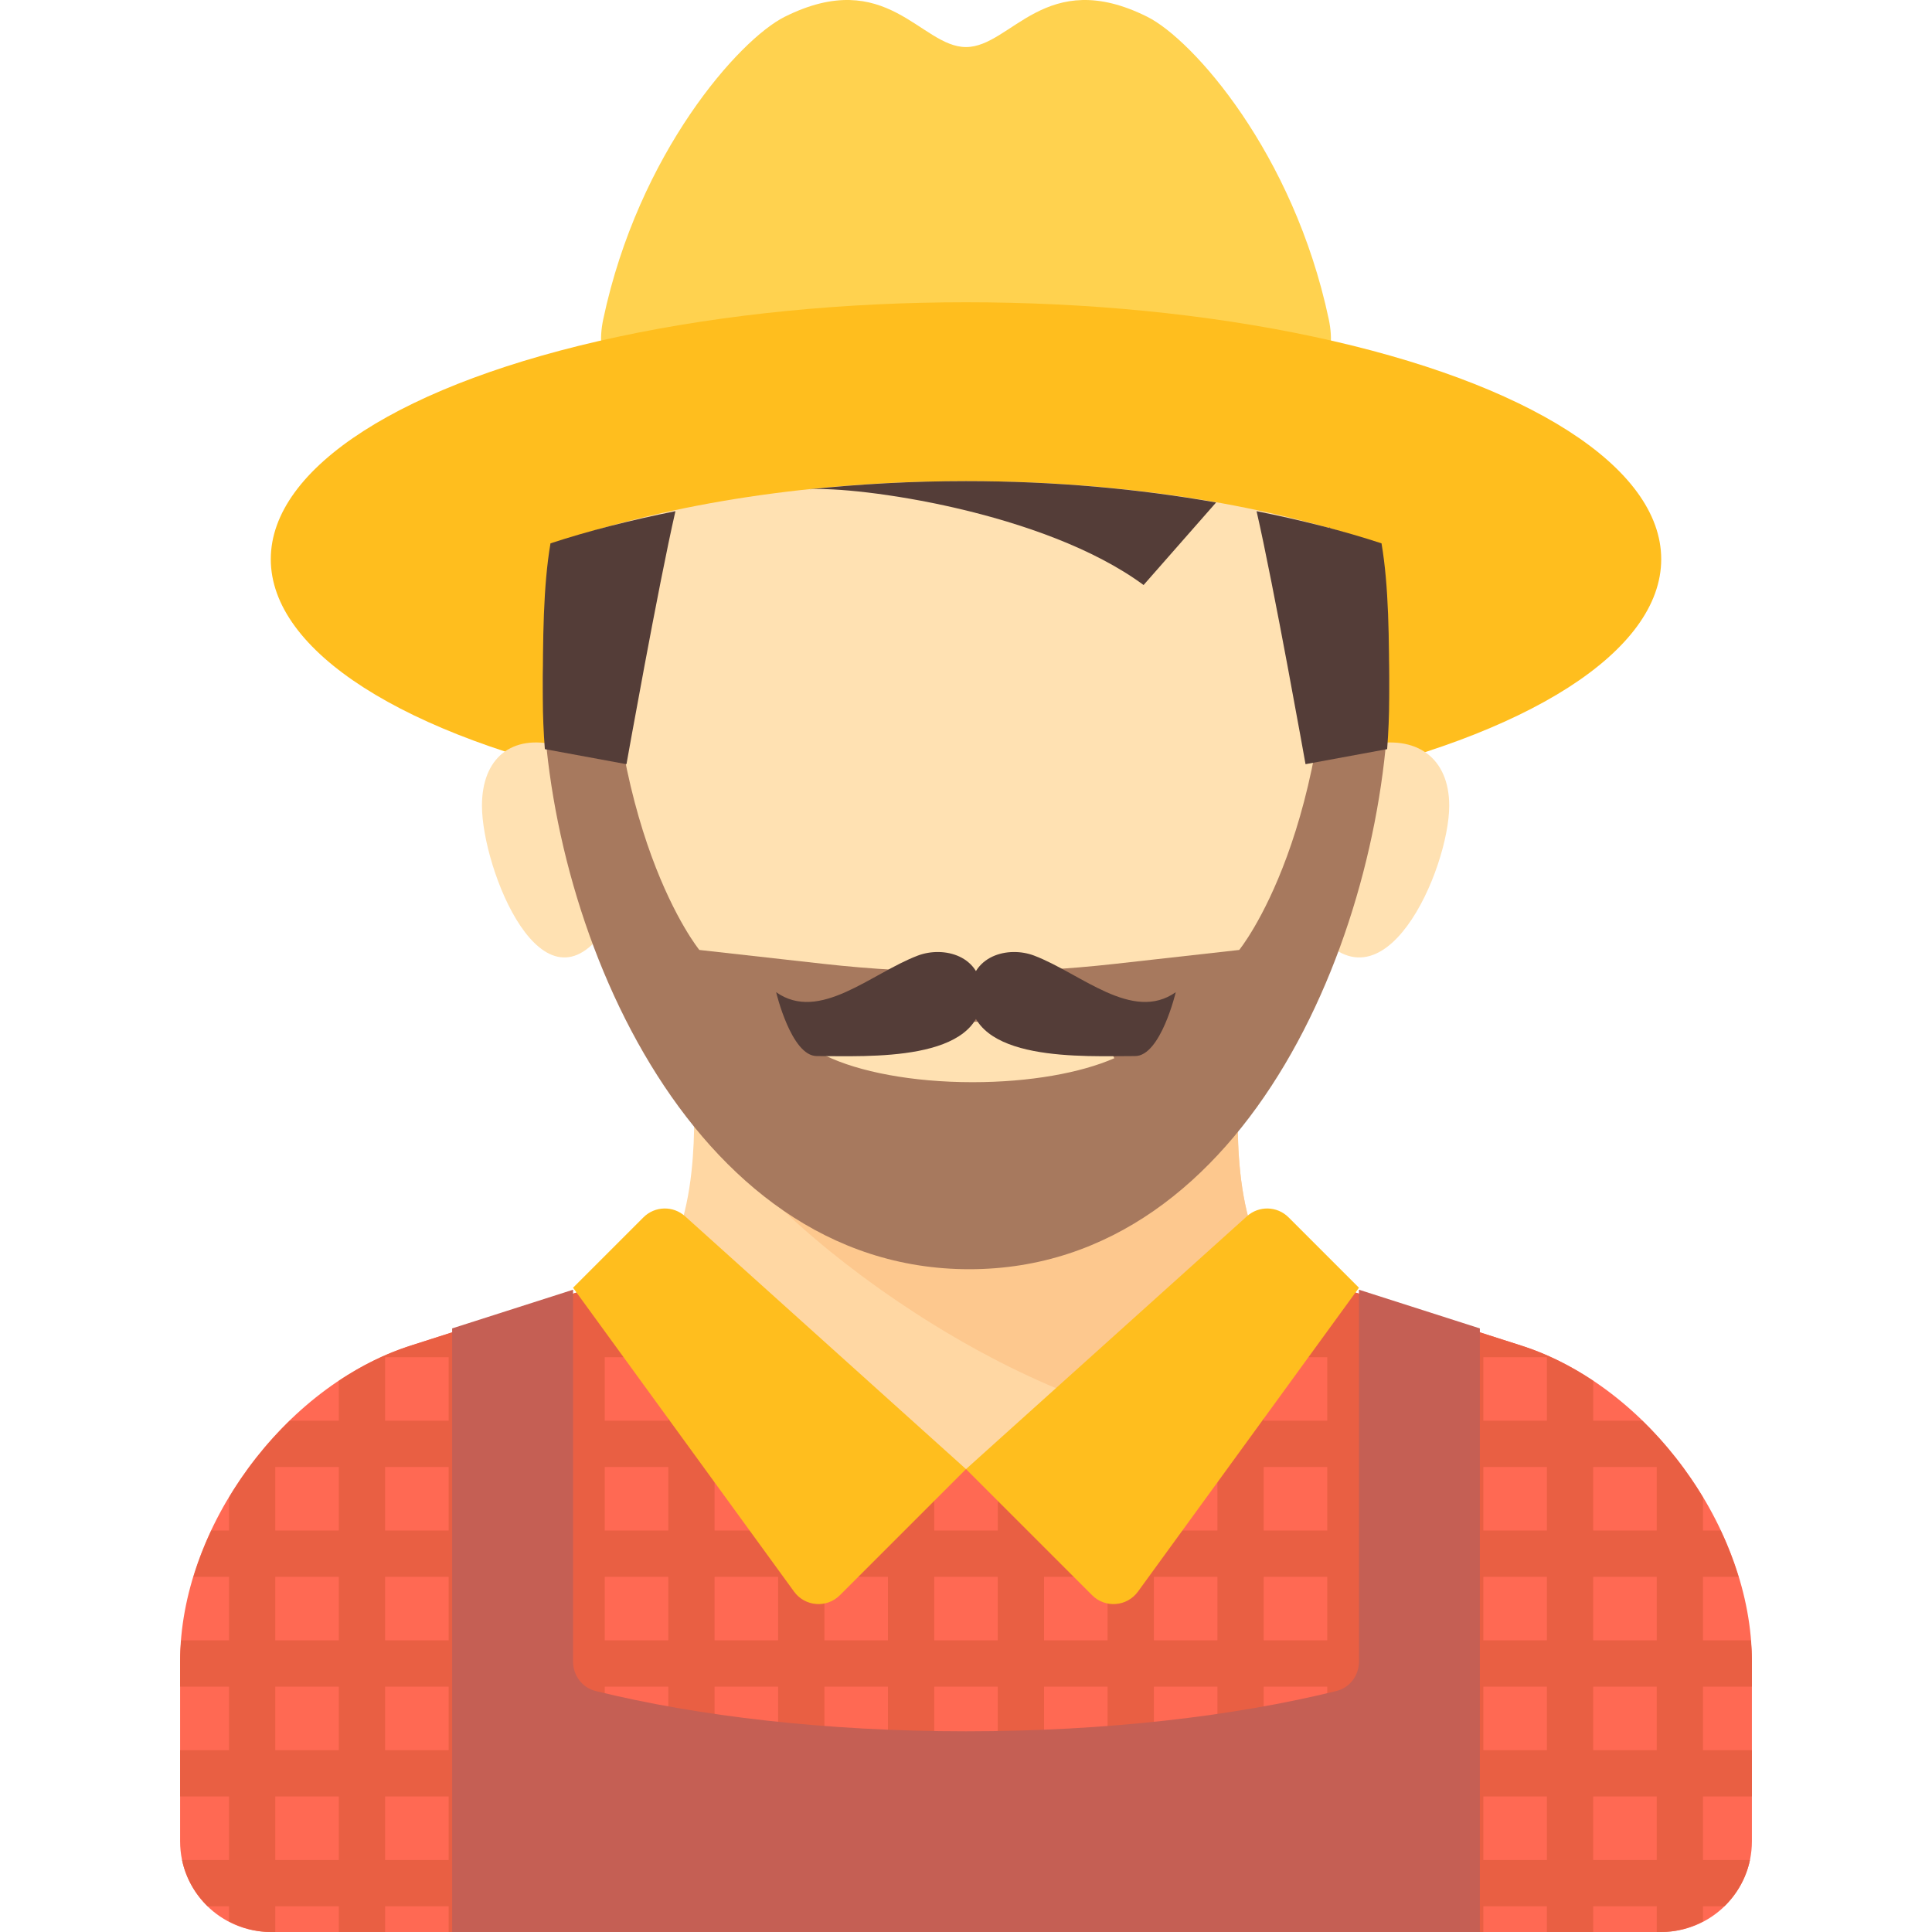 <?xml version="1.0" encoding="iso-8859-1"?>
<!-- Uploaded to: SVG Repo, www.svgrepo.com, Generator: SVG Repo Mixer Tools -->
<svg height="800px" width="800px" version="1.1" id="Capa_1" xmlns="http://www.w3.org/2000/svg" xmlns:xlink="http://www.w3.org/1999/xlink" 
	 viewBox="0 0 420.592 420.592" xml:space="preserve">
<g>
	<g>
		<path style="fill:#FFD24F;" d="M289.26,69.466c-7.677-36.192-29.611-60.868-39.482-65.803c-22.209-11.104-29.611,6.58-39.482,6.58
			s-17.273-17.685-39.482-6.58c-9.87,4.935-31.805,29.611-39.482,65.803s78.964,6.58,78.964,6.58S296.937,105.658,289.26,69.466z"/>
	</g>
	<g>
		<ellipse style="fill:#FFBE1E;" cx="210.296" cy="121.736" rx="151.347" ry="55.933"/>
	</g>
	<g>
		<path style="fill:#FFE1B2;" d="M121.247,162.233c-9.864-2.468-16.326,2.805-16.326,13.161c0,13.709,13.265,47.296,27.21,26.321
			S121.247,162.233,121.247,162.233z"/>
	</g>
	<g>
		<path style="fill:#FFE1B2;" d="M297.67,162.233c10.767-2.468,17.821,2.805,17.821,13.161c0,13.709-14.479,47.296-29.701,26.321
			S297.67,162.233,297.67,162.233z"/>
	</g>
	<g>
		<path style="fill:#FFD7A3;" d="M138.003,281.887c14.716-9.475,13.07-37.675,13.07-44.255h118.446c0,6.58-1.825,34.78,12.89,44.255
			l-72.113,80.771L138.003,281.887z"/>
	</g>
	<g>
		<path style="fill:#FDC88E;" d="M256.358,310.016l26.051-28.129c-14.716-9.474-12.89-37.675-12.89-44.255H151.073
			C159.571,262.065,215.78,303.984,256.358,310.016z"/>
	</g>
	<g>
		<path style="fill:#FF6953;" d="M361.643,420.592c10.903,0,19.741-8.838,19.741-19.741v-39.208
			c0-28.954-22.562-59.864-50.138-68.687l-41.168-13.173c-22.149,16.936-53.802,40.039-79.782,40.039s-57.633-23.103-79.782-40.039
			l-41.168,13.173c-27.576,8.823-50.138,39.733-50.138,68.687v39.208c0,10.903,8.838,19.741,19.741,19.741H361.643z"/>
	</g>
	<g>
		<path style="fill:#E95F43;" d="M380.955,404.922H370.74v-13.835h10.644v-10.074H370.74v-13.835h10.644v-5.536
			c0-1.508-0.097-3.023-0.217-4.538H370.74V343.27h7.738c-1.041-3.417-2.337-6.785-3.884-10.074h-3.854v-7.216
			c-3.667-6.106-8.144-11.757-13.224-16.693h-10.684v-8.691c-4.914-3.274-10.146-5.9-15.585-7.641l-23.681-7.578h-8.552v-2.737
			l-8.935-2.859c-0.37,0.283-0.763,0.58-1.139,0.866v4.73h-6.266c-5.527,4.126-11.465,8.395-17.643,12.487v11.422h-13.835v-2.902
			c-11.606,6.535-23.519,11.538-34.666,12.975h0.684v13.835h-13.835v-13.835h0.684c-11.148-1.437-23.061-6.441-34.667-12.976v2.902
			h-13.835v-11.422c-6.178-4.092-12.116-8.361-17.643-12.487h-6.266v-4.73c-0.375-0.286-0.769-0.583-1.139-0.866l-8.935,2.859v2.737
			h-8.552l-23.681,7.578c-5.439,1.74-10.671,4.366-15.585,7.641v8.691H63.077c-5.08,4.936-9.557,10.586-13.224,16.693v7.216h-3.854
			c-1.546,3.289-2.842,6.656-3.884,10.074h7.738v13.835H39.425c-0.12,1.515-0.217,3.03-0.217,4.538v5.536h10.644v13.835H39.208
			v10.074h10.644v13.835H39.638c0.822,3.915,2.811,7.388,5.577,10.074h4.637v3.278c2.734,1.431,5.797,2.318,9.097,2.318h0.978
			v-5.596h13.835v5.596h10.075v-5.596H97.67v5.596h10.074v-5.596h13.835v5.596h10.074v-5.596h13.835v5.596h10.074v-5.596h13.835
			v5.596h10.075v-5.596h13.835v5.596h10.074v-5.596h13.835v5.596h10.074v-5.596h13.835v5.596h10.074v-5.596h13.835v5.596h10.074
			v-5.596h13.835v5.596h10.074v-5.596h13.835v5.596h10.074v-5.596h13.835v5.596h10.075v-5.596h13.835v5.596h0.978
			c3.3,0,6.363-0.887,9.097-2.318v-3.278h4.637C378.143,412.31,380.133,408.837,380.955,404.922z M73.761,404.922H59.926v-13.835
			h13.835V404.922z M73.761,381.014H59.926v-13.835h13.835V381.014z M73.761,357.105H59.926V343.27h13.835V357.105z M73.761,333.196
			H59.926v-13.835h13.835V333.196z M97.67,404.922H83.835v-13.835H97.67V404.922z M97.67,381.014H83.835v-13.835H97.67V381.014z
			 M97.67,357.105H83.835V343.27H97.67V357.105z M97.67,333.196H83.835v-13.835H97.67V333.196z M97.67,309.287H83.835v-13.835H97.67
			V309.287z M121.579,404.922h-13.835v-13.835h13.835V404.922z M121.579,381.014h-13.835v-13.835h13.835V381.014z M121.579,357.105
			h-13.835V343.27h13.835V357.105z M121.579,333.196h-13.835v-13.835h13.835V333.196z M121.579,309.287h-13.835v-13.835h13.835
			V309.287z M145.487,404.922h-13.835v-13.835h13.835V404.922z M145.487,381.014h-13.835v-13.835h13.835V381.014z M145.487,357.105
			h-13.835V343.27h13.835V357.105z M145.487,333.196h-13.835v-13.835h13.835V333.196z M145.487,309.287h-13.835v-13.835h13.835
			V309.287z M169.396,404.922h-13.835v-13.835h13.835V404.922z M169.396,381.014h-13.835v-13.835h13.835V381.014z M169.396,357.105
			h-13.835V343.27h13.835V357.105z M169.396,333.196h-13.835v-13.835h13.835V333.196z M193.305,404.922H179.47v-13.835h13.835
			V404.922z M193.305,381.014H179.47v-13.835h13.835V381.014z M193.305,357.105H179.47V343.27h13.835V357.105z M193.305,333.196
			H179.47v-13.835h13.835V333.196z M217.213,404.922h-13.835v-13.835h13.835V404.922z M217.213,381.014h-13.835v-13.835h13.835
			V381.014z M217.213,357.105h-13.835V343.27h13.835V357.105z M241.122,404.922h-13.835v-13.835h13.835V404.922z M241.122,381.014
			h-13.835v-13.835h13.835V381.014z M241.122,357.105h-13.835V343.27h13.835V357.105z M241.122,333.196h-13.835v-13.835h13.835
			V333.196z M265.031,404.922h-13.835v-13.835h13.835V404.922z M265.031,381.014h-13.835v-13.835h13.835V381.014z M265.031,357.105
			h-13.835V343.27h13.835V357.105z M265.031,333.196h-13.835v-13.835h13.835V333.196z M288.94,404.922h-13.835v-13.835h13.835
			V404.922z M288.94,381.014h-13.835v-13.835h13.835V381.014z M288.94,357.105h-13.835V343.27h13.835V357.105z M288.94,333.196
			h-13.835v-13.835h13.835V333.196z M288.94,309.287h-13.835v-13.835h13.835V309.287z M312.848,404.922h-13.835v-13.835h13.835
			V404.922z M312.848,381.014h-13.835v-13.835h13.835V381.014z M312.848,357.105h-13.835V343.27h13.835V357.105z M312.848,333.196
			h-13.835v-13.835h13.835V333.196z M312.848,309.287h-13.835v-13.835h13.835V309.287z M336.757,404.922h-13.835v-13.835h13.835
			V404.922z M336.757,381.014h-13.835v-13.835h13.835V381.014z M336.757,357.105h-13.835V343.27h13.835V357.105z M336.757,333.196
			h-13.835v-13.835h13.835V333.196z M336.757,309.287h-13.835v-13.835h13.835V309.287z M360.666,404.922h-13.835v-13.835h13.835
			V404.922z M360.666,381.014h-13.835v-13.835h13.835V381.014z M360.666,357.105h-13.835V343.27h13.835V357.105z M360.666,333.196
			h-13.835v-13.835h13.835V333.196z"/>
	</g>
	<g>
		<path style="fill:#FFBE1E;" d="M210.296,319.821l-27.456,27.456c-2.859,2.859-7.596,2.487-9.975-0.783l-48.113-66.156
			l15.326-15.326c2.475-2.475,6.454-2.579,9.055-0.238L210.296,319.821z"/>
	</g>
	<g>
		<path style="fill:#FFBE1E;" d="M210.296,319.821l27.456,27.456c2.859,2.859,7.596,2.487,9.975-0.783l48.113-66.156l-15.326-15.326
			c-2.475-2.475-6.454-2.579-9.055-0.238L210.296,319.821z"/>
	</g>
	<g>
		<path style="fill:#FFE1B2;" d="M122.275,117.737c-1.539,9.309-1.623,20.502-1.623,33.803c0,52.696,29.526,118.446,89.645,118.446
			s89.645-65.75,89.645-118.446c0-13.302-0.084-24.494-1.623-33.803c-24.117-8.127-54.708-13-88.021-13
			S146.391,109.609,122.275,117.737z"/>
	</g>
	<g>
		<path style="fill:#A7795E;" d="M300.278,128.382c-5.267-6.759-10.916-13.704-10.916-13.704v6.58
			c1.632,59.634-19.588,85.544-19.588,85.544l-27.038,3.027c-21.086,2.361-42.366,2.361-63.452,0l-27.038-3.027
			c0,0-21.22-25.91-19.588-85.544v-6.58c0,0-5.649,6.944-10.916,13.704c-1.372,5.869-3.571,12.25-3.571,19.254
			c0,52.696,31.536,128.671,92.839,128.671s91.41-75.975,91.41-128.671C302.421,140.632,301.651,134.251,300.278,128.382z
			 M191.422,222.431h39.176c5.371,0,9.976,3.273,11.982,7.944c-7.233,3.172-18.335,5.216-30.849,5.216
			c-13.213,0-24.826-2.284-31.995-5.765C181.862,225.462,186.272,222.431,191.422,222.431z"/>
	</g>
	<g>
		<path style="fill:#543D38;" d="M213.792,216.577c0-8.689-8.431-10.656-13.983-8.55c-10.179,3.861-21.386,14.632-30.845,7.971
			c0,0,3.29,13.903,8.841,13.903C188.909,229.9,213.792,231.349,213.792,216.577z"/>
	</g>
	<g>
		<path style="fill:#543D38;" d="M211.131,216.577c0-8.689,8.431-10.656,13.983-8.55c10.179,3.861,21.386,14.632,30.845,7.971
			c0,0-3.29,13.903-8.841,13.903C236.014,229.9,211.131,231.349,211.131,216.577z"/>
	</g>
	<g>
		<path style="fill:#C55F54;" d="M322.162,289.191l-26.321-8.423v80.969c0,3.012-1.999,5.675-4.923,6.395
			c-22.275,5.486-50.216,8.77-80.621,8.77s-58.346-3.284-80.621-8.77c-2.925-0.72-4.923-3.383-4.923-6.395v-80.969l-26.321,8.423
			v131.401h223.731V289.191z"/>
	</g>
	<g>
		<path style="fill:#543D38;" d="M118.613,163.084l17.769,3.276c0,0,6.939-38.912,10.659-55.078
			c-9.705,1.937-18.858,4.267-27.202,7.003c-1.582,9.309-1.668,20.502-1.668,33.803C118.172,155.7,118.328,159.376,118.613,163.084z
			"/>
	</g>
	<g>
		<path style="fill:#543D38;" d="M301.979,163.084l-17.769,3.276c0,0-6.939-38.912-10.659-55.078
			c9.705,1.937,18.858,4.267,27.202,7.003c1.582,9.309,1.668,20.502,1.668,33.803C302.421,155.7,302.264,159.376,301.979,163.084z"
			/>
	</g>
	<g>
		<path style="fill:#543D38;" d="M248.956,127.357l15.789-17.973c-16.762-2.964-35.121-4.647-54.449-4.647
			c-11.763,0-23.16,0.637-34.079,1.781C186.539,105.812,227.158,111.282,248.956,127.357z"/>
	</g>
</g>
</svg>